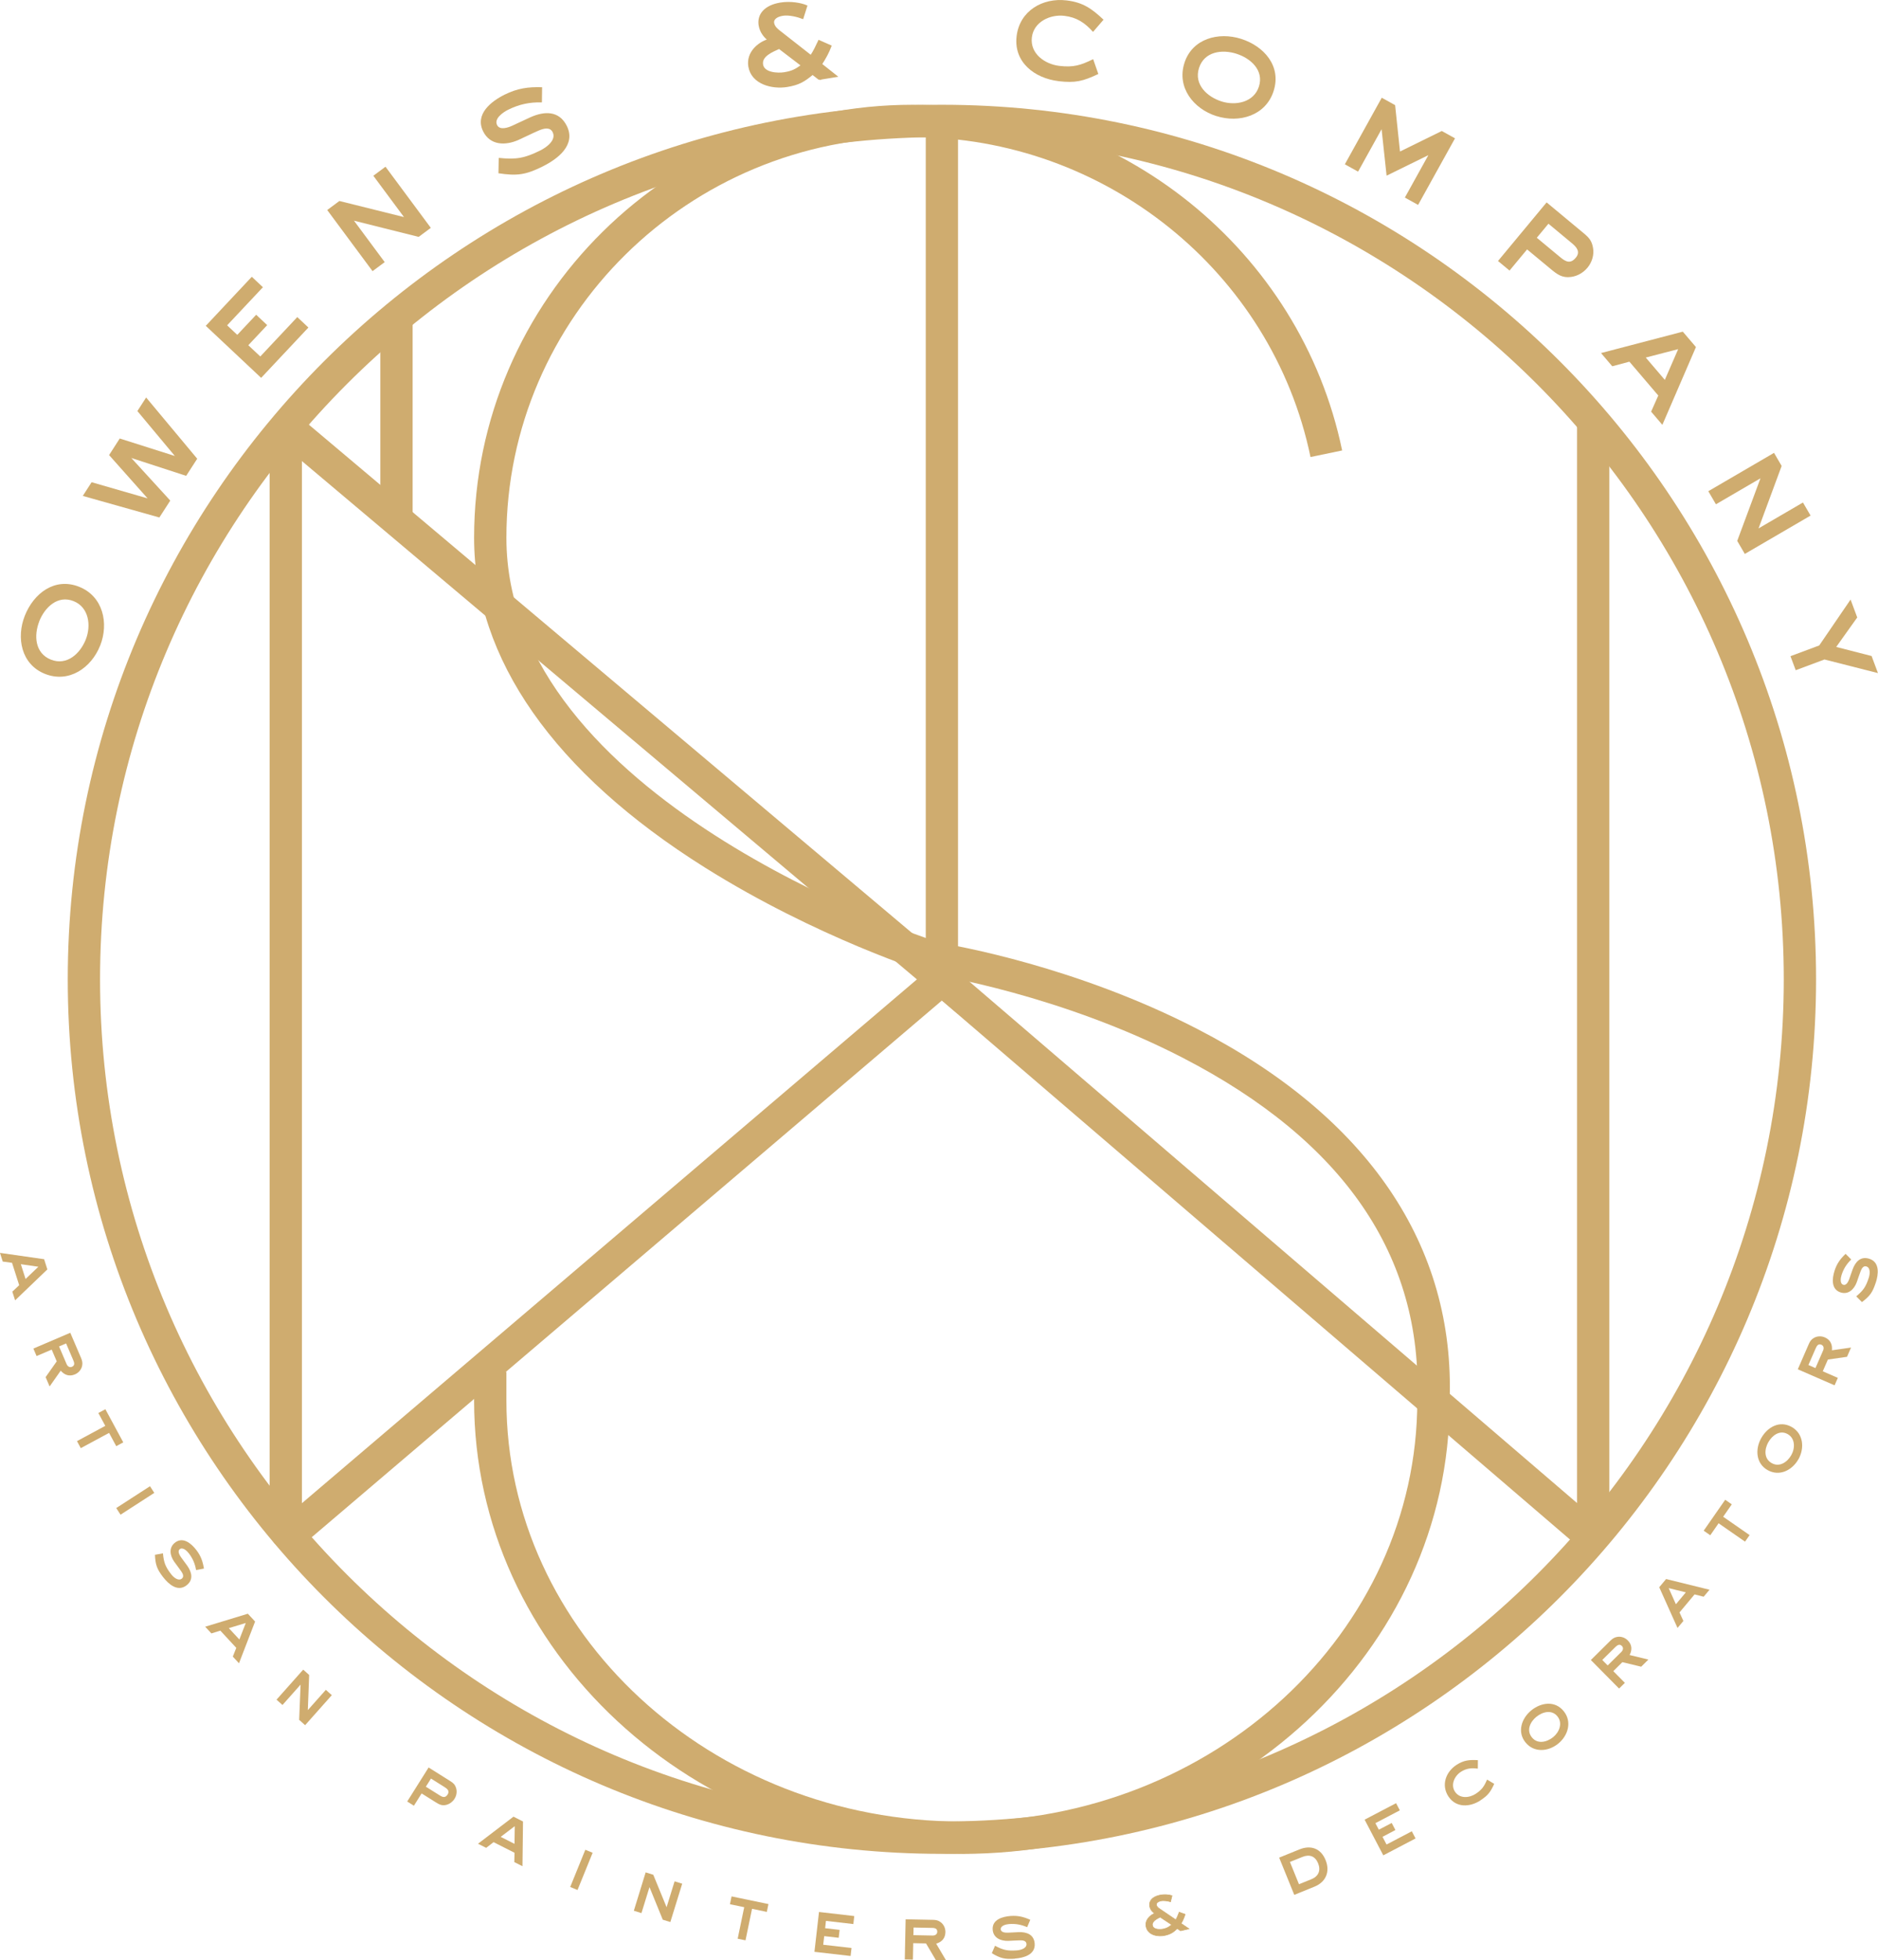 <?xml version="1.0" encoding="UTF-8"?>
<svg id="Layer_1" data-name="Layer 1" xmlns="http://www.w3.org/2000/svg" viewBox="0 0 451.22 470.77">
  <defs>
    <style>
      .cls-1, .cls-2, .cls-3 {
        fill: #cfac6f;
      }

      .cls-2 {
        stroke-width: .39px;
      }

      .cls-2, .cls-3 {
        stroke: #cfac6f;
        stroke-miterlimit: 10;
      }

      .cls-3 {
        stroke-width: .16px;
      }
    </style>
  </defs>
  <g>
    <path class="cls-1" d="M226.31,445.22c-115.81,0-210.03-94.22-210.03-210.03S110.5,25.16,226.31,25.16s210.03,94.22,210.03,210.03-94.22,210.03-210.03,210.03ZM226.31,32.92c-111.53,0-202.27,90.74-202.27,202.27s90.74,202.27,202.27,202.27,202.27-90.74,202.27-202.27S337.84,32.92,226.31,32.92Z"/>
    <path class="cls-1" d="M69.53,372.26c-.68,0-1.36-.14-1.99-.44-1.68-.78-2.76-2.47-2.76-4.32V102.38h7.76v258.63l153.78-130.92,152.59,130.88V100.99h7.76v266.5c0,1.85-1.09,3.55-2.77,4.32s-3.68.49-5.09-.71l-152.51-130.81-153.68,130.83c-.88.75-1.98,1.13-3.09,1.13Z"/>
    <polygon class="cls-1" points="230.18 243.53 66.15 105.35 71.15 99.41 222.43 226.85 222.43 29.04 230.18 29.04 230.18 243.53"/>
    <rect class="cls-1" x="91.38" y="75.3" width="7.76" height="49.5"/>
    <path class="cls-1" d="M231.1,445.22c-64.62,0-117.19-48.85-117.19-108.89v-6.87h7.76v6.87c0,55.76,49.09,101.13,109.43,101.13s109.43-45.37,109.43-101.13c1.27-34.69-17.7-62.34-56.37-82.3-29.34-15.15-59.38-19.88-59.69-19.93l-.57-.13c-1.11-.35-27.61-8.72-54.54-25.63-36.28-22.77-55.45-50.15-55.45-79.19,0-57.34,47.26-103.99,105.35-103.99,49.82,0,93.23,34.92,103.21,83.02l-7.6,1.58c-9.23-44.52-49.45-76.84-95.61-76.84-53.81,0-97.59,43.17-97.59,96.23,0,62.45,98.53,95.46,104.3,97.34,3.51.57,32.58,5.59,61.75,20.65,40.99,21.16,61.94,52.06,60.57,89.34,0,59.9-52.57,108.75-117.19,108.75Z"/>
  </g>
  <g>
    <path class="cls-1" d="M2.97,310.19l1.64-1.54-1.72-5.37-2.23-.3-.67-2.09,10.61,1.52.78,2.45-7.75,7.43-.67-2.09ZM9.21,304.22l-4.2-.61,1.13,3.55,3.07-2.93Z"/>
    <path class="cls-1" d="M10.96,330.73l2.67-3.79-1.21-2.82-3.63,1.55-.77-1.8,8.87-3.79,2.59,6.06c.28.67.4,1.18.25,1.9-.2.91-.87,1.67-1.72,2.03-1.33.57-2.5.18-3.42-.89l-2.67,3.79-.96-2.24ZM17.57,326.59l-1.69-3.95-1.69.72,1.82,4.26c.23.53.72.87,1.28.63.79-.34.55-1.04.28-1.66Z"/>
    <path class="cls-1" d="M26.21,344.12l-6.8,3.67-.91-1.69,6.8-3.67-1.67-3.08,1.69-.91,4.3,7.96-1.69.91-1.73-3.2Z"/>
    <path class="cls-1" d="M27.93,362.17l8.11-5.24,1.03,1.6-8.11,5.24-1.03-1.6Z"/>
    <path class="cls-1" d="M39.17,378.74c-1.46-1.91-1.83-2.94-1.94-5.34l1.92-.35c.21,2.23.59,3.21,1.96,5,.51.67,1.68,1.76,2.57,1.08.62-.48.23-1.23-.12-1.74-.55-.8-1.14-1.54-1.7-2.33-1.02-1.45-1.39-3.37.21-4.6,1.92-1.47,3.92.25,5.1,1.79,1.09,1.42,1.54,2.71,1.83,4.46l-1.89.35c-.26-1.53-.79-2.77-1.74-4.01-.42-.55-1.44-1.57-2.18-1-.62.48-.03,1.46.3,1.93.48.69,1.01,1.34,1.49,2.03,1.12,1.58,1.56,3.41-.18,4.74-2.13,1.63-4.33-.32-5.62-2Z"/>
    <path class="cls-1" d="M55.94,397.84l.83-2.09-3.83-4.14-2.15.67-1.49-1.61,10.25-3.12,1.74,1.88-3.87,10.02-1.49-1.61ZM59.05,389.78l-4.07,1.23,2.53,2.73,1.54-3.96Z"/>
    <path class="cls-1" d="M71.88,413.03l.34-8.45-4.35,4.89-1.43-1.28,6.41-7.21,1.43,1.28-.32,8.44,4.33-4.87,1.43,1.28-6.41,7.21-1.43-1.28Z"/>
    <path class="cls-1" d="M107.29,433.44c-1.09.3-1.79-.09-2.69-.66l-3.3-2.07-1.85,2.95-1.61-1.01,5.14-8.17,5.19,3.26c.76.48,1.15.83,1.42,1.7.26.85.1,1.8-.38,2.56-.44.69-1.13,1.23-1.92,1.44ZM106.85,429.21l-3.3-2.07-1.23,1.95,3.3,2.07c.77.49,1.38.67,1.94-.21.51-.8-.05-1.33-.71-1.74Z"/>
    <path class="cls-1" d="M123.57,447.21l.05-2.25-5.03-2.55-1.78,1.37-1.96-.99,8.52-6.5,2.29,1.16-.13,10.74-1.96-.99ZM123.68,438.57l-3.38,2.57,3.32,1.68.06-4.25Z"/>
    <path class="cls-1" d="M137,453.18l3.63-8.94,1.76.72-3.63,8.94-1.76-.72Z"/>
    <path class="cls-1" d="M159.24,461.03l-3.19-7.82-1.93,6.24-1.83-.57,2.84-9.21,1.83.57,3.2,7.8,1.92-6.22,1.83.57-2.85,9.21-1.83-.57Z"/>
    <path class="cls-1" d="M180.69,458.42l-1.57,7.57-1.88-.39,1.57-7.57-3.43-.71.39-1.88,8.86,1.84-.39,1.88-3.55-.74Z"/>
    <path class="cls-1" d="M195.68,468.76l1.1-9.58,8.47.98-.22,1.92-6.58-.76-.2,1.76,3.48.4-.22,1.9-3.48-.4-.24,2.07,6.8.78-.22,1.92-8.69-1Z"/>
    <path class="cls-1" d="M224.85,470.73l-2.36-4-3.07-.06-.08,3.95-1.95-.04.2-9.64,6.59.13c.73.02,1.24.12,1.83.56.75.55,1.16,1.48,1.14,2.41-.03,1.45-.87,2.35-2.22,2.75l2.36,3.99-2.44-.05ZM223.8,463l-4.3-.09-.04,1.84,4.63.09c.58.01,1.09-.29,1.1-.91.02-.86-.73-.93-1.4-.94Z"/>
    <path class="cls-1" d="M243.83,470.4c-2.39.17-3.46-.08-5.53-1.32l.77-1.79c1.98,1.05,3,1.27,5.25,1.11.83-.06,2.39-.43,2.31-1.55-.06-.78-.9-.87-1.52-.86-.97.01-1.92.1-2.88.13-1.77.05-3.58-.69-3.72-2.7-.18-2.41,2.37-3.14,4.3-3.28,1.78-.13,3.11.2,4.73.92l-.75,1.77c-1.43-.62-2.75-.86-4.31-.75-.69.05-2.1.34-2.03,1.27.06.78,1.2.83,1.78.8.84-.02,1.67-.1,2.51-.13,1.94-.07,3.7.57,3.86,2.76.2,2.67-2.64,3.44-4.76,3.59Z"/>
    <path class="cls-3" d="M283.65,463.69l-.8-.54c-.97.92-1.54,1.31-2.87,1.63-1.71.41-4.12-.01-4.59-2-.38-1.59.9-2.82,2.04-3.25-.37-.23-.98-.79-1.17-1.62-.29-1.24.49-2.31,2.27-2.73,1.18-.28,2.42-.13,3.06.09l-.35,1.45c-.53-.16-1.6-.38-2.36-.2-.8.19-1.12.61-1.03,1,.12.49.56.77.83.95l3.83,2.6c.34-.58.57-1.21.82-1.83l1.41.51c-.23.77-.56,1.5-.96,2.19l1.87,1.28-2,.47ZM278.74,460.4c-.72.4-2.09,1.01-1.83,2.07.24,1.01,1.87.98,2.64.8.88-.21,1.29-.45,1.98-1.03l-2.79-1.84Z"/>
    <path class="cls-1" d="M315.82,453.1l-4.85,1.97-3.63-8.94,4.85-1.97c2.71-1.1,5.15-.3,6.31,2.57,1.13,2.78.05,5.27-2.68,6.37ZM312.92,445.96l-2.99,1.21,2.17,5.35,2.99-1.21c1.71-.69,2.3-2.1,1.61-3.81-.71-1.74-2.07-2.23-3.78-1.54Z"/>
    <path class="cls-1" d="M332.35,445.56l-4.48-8.55,7.56-3.96.9,1.72-5.87,3.08.82,1.57,3.1-1.62.89,1.7-3.1,1.63.97,1.85,6.07-3.18.9,1.72-7.76,4.06Z"/>
    <path class="cls-1" d="M355.71,432.38c-2.54,1.66-5.9,1.83-7.72-.97-1.76-2.7-.62-5.87,1.95-7.55,1.75-1.14,3.12-1.26,5.15-1.14l-.02,2.04c-1.52-.21-2.77-.08-4.08.77-1.53,1-2.5,3.08-1.42,4.75,1.13,1.73,3.43,1.54,4.98.53,1.51-.99,2.03-1.79,2.75-3.42l1.71,1.02c-.89,1.94-1.48,2.77-3.3,3.95Z"/>
    <path class="cls-1" d="M374.36,418.77c-2.36,1.91-5.8,2.22-7.84-.32-2.05-2.53-.93-5.8,1.4-7.69,2.36-1.91,5.7-2.4,7.79.2,2.06,2.55,1.03,5.9-1.35,7.81ZM369.17,412.28c-1.51,1.22-2.49,3.26-1.11,4.97,1.37,1.7,3.61,1.15,5.1-.05,1.48-1.19,2.36-3.36,1.04-5-1.36-1.68-3.57-1.1-5.03.09Z"/>
    <path class="cls-1" d="M394.31,400.27l-4.51-1.09-2.18,2.16,2.78,2.81-1.39,1.37-6.78-6.85,4.68-4.63c.52-.51.95-.81,1.68-.93.92-.15,1.87.19,2.52.86,1.02,1.03,1.08,2.26.43,3.5l4.51,1.09-1.73,1.72ZM388.03,395.64l-3.06,3.02,1.3,1.31,3.3-3.26c.41-.41.54-.98.11-1.42-.6-.61-1.17-.12-1.65.35Z"/>
    <path class="cls-1" d="M409.33,383.47l-2.18-.56-3.62,4.33.93,2.05-1.41,1.68-4.39-9.78,1.65-1.97,10.43,2.57-1.41,1.68ZM400.93,381.4l1.73,3.88,2.39-2.86-4.12-1.02Z"/>
    <path class="cls-1" d="M414.02,364.26l6.35,4.41-1.1,1.57-6.35-4.41-2,2.88-1.58-1.1,5.17-7.43,1.58,1.1-2.07,2.98Z"/>
    <path class="cls-1" d="M432.1,350.45c-1.49,2.65-4.56,4.21-7.4,2.61s-3.02-5.05-1.55-7.66c1.48-2.65,4.4-4.34,7.31-2.71,2.86,1.6,3.14,5.1,1.65,7.76ZM424.87,346.35c-.95,1.69-1.11,3.95.81,5.03,1.9,1.07,3.78-.27,4.72-1.94.93-1.66.94-4-.89-5.03-1.88-1.06-3.72.31-4.64,1.95Z"/>
    <path class="cls-1" d="M443.77,325.85l-4.59.66-1.23,2.82,3.62,1.58-.78,1.79-8.84-3.85,2.63-6.04c.29-.67.58-1.11,1.21-1.48.8-.48,1.81-.51,2.66-.14,1.33.58,1.84,1.7,1.7,3.1l4.59-.66-.97,2.24ZM436.22,323.88l-1.72,3.94,1.69.74,1.85-4.25c.23-.53.14-1.12-.42-1.36-.78-.34-1.13.32-1.4.93Z"/>
    <path class="cls-1" d="M450.66,308.09c-.74,2.28-1.38,3.17-3.3,4.62l-1.37-1.38c1.72-1.44,2.31-2.3,3.01-4.45.26-.8.5-2.38-.56-2.73-.74-.24-1.14.51-1.37,1.08-.35.9-.63,1.81-.96,2.72-.62,1.66-1.99,3.05-3.9,2.43-2.3-.75-2.02-3.38-1.42-5.22.55-1.7,1.36-2.81,2.64-4.04l1.36,1.36c-1.12,1.09-1.84,2.22-2.32,3.71-.21.66-.48,2.08.41,2.36.74.24,1.22-.8,1.42-1.34.29-.78.53-1.59.83-2.37.67-1.82,1.92-3.21,4.02-2.53,2.55.83,2.19,3.75,1.53,5.76Z"/>
  </g>
  <g>
    <path class="cls-1" d="M24.05,155.07c-2.12,5.34-7.5,9.05-13.24,6.77-5.74-2.28-6.94-8.72-4.84-13.99,2.12-5.34,7.17-9.26,13.04-6.93,5.77,2.29,7.18,8.77,5.05,14.15ZM9.45,149.19c-1.35,3.41-1.08,7.69,2.79,9.23,3.84,1.52,7.03-1.46,8.37-4.84,1.33-3.34.76-7.75-2.95-9.22-3.8-1.51-6.9,1.51-8.22,4.82Z"/>
    <path class="cls-1" d="M47.39,110.16l-2.66,4.12-13.18-4.29,9.36,10.23-2.62,4.06-18.4-5.18,2.12-3.29,13.45,3.88-9.25-10.4,2.56-3.98,13.24,4.2-9-10.79,2.1-3.26,12.27,14.7Z"/>
    <path class="cls-1" d="M62.76,90.76l-13.32-12.51,11.06-11.78,2.67,2.51-8.6,9.15,2.44,2.29,4.54-4.83,2.65,2.49-4.54,4.83,2.88,2.7,8.89-9.46,2.67,2.51-11.35,12.08Z"/>
    <path class="cls-1" d="M100.59,56.89l-15.54-3.89,7.38,9.95-2.92,2.17-10.89-14.68,2.92-2.17,15.52,3.86-7.36-9.92,2.92-2.17,10.89,14.68-2.92,2.17Z"/>
    <path class="cls-1" d="M130.4,39.97c-4.08,2.02-6.13,2.32-10.64,1.64l.07-3.69c4.23.43,6.18.09,10.01-1.8,1.42-.7,3.89-2.47,2.95-4.37-.66-1.33-2.2-.88-3.28-.43-1.69.72-3.29,1.55-4.97,2.3-3.07,1.36-6.78,1.34-8.46-2.08-2.03-4.11,1.91-7.2,5.2-8.83,3.04-1.5,5.61-1.87,8.97-1.76l-.05,3.64c-2.95-.08-5.44.45-8.1,1.76-1.17.58-3.45,2.1-2.67,3.68.66,1.33,2.7.6,3.69.14,1.45-.64,2.86-1.37,4.32-2.01,3.35-1.5,6.9-1.64,8.75,2.09,2.25,4.55-2.18,7.93-5.79,9.71Z"/>
    <path class="cls-2" d="M196.81,18.99l-1.57-1.22c-2.13,1.75-3.35,2.47-6.12,2.93-3.57.59-8.45-.62-9.13-4.75-.55-3.31,2.24-5.66,4.65-6.38-.72-.52-1.89-1.75-2.17-3.48-.42-2.58,1.33-4.67,5.03-5.28,2.46-.41,4.99.08,6.27.63l-.92,2.91c-1.05-.41-3.22-1.01-4.8-.75-1.67.28-2.38,1.09-2.25,1.91.17,1.02,1.03,1.66,1.56,2.07l7.48,5.86c.77-1.14,1.35-2.4,1.93-3.63l2.82,1.25c-.59,1.55-1.37,2.99-2.28,4.36l3.65,2.89-4.16.68ZM187.21,11.55c-1.54.72-4.42,1.78-4.06,3.98.35,2.1,3.69,2.27,5.3,2.01,1.84-.3,2.7-.74,4.21-1.83l-5.45-4.16Z"/>
    <path class="cls-1" d="M254.29,19.48c-5.71-.69-10.79-4.54-10.03-10.81.73-6.06,6.24-9.27,12.02-8.57,3.92.47,6.05,1.98,8.86,4.63l-2.52,2.93c-1.94-2.16-3.91-3.5-6.86-3.85-3.43-.42-7.39,1.42-7.84,5.17-.47,3.89,3.1,6.42,6.57,6.84,3.4.41,5.13-.13,8.16-1.61l1.24,3.56c-3.66,1.73-5.53,2.21-9.59,1.72Z"/>
    <path class="cls-1" d="M292.25,27.88c-5.48-1.74-9.55-6.85-7.68-12.74,1.87-5.88,8.21-7.53,13.62-5.81,5.48,1.74,9.74,6.51,7.82,12.52-1.88,5.92-8.25,7.78-13.76,6.02ZM297.09,12.91c-3.5-1.11-7.75-.54-9.01,3.43s1.95,6.91,5.41,8.02c3.43,1.09,7.78.22,8.99-3.58,1.24-3.9-1.99-6.78-5.38-7.86Z"/>
    <path class="cls-1" d="M337.54,47.45l5.65-10.19-10.04,4.93-1.2-11.16-5.65,10.19-3.18-1.76,8.87-15.99,3.21,1.78,1.17,11.14,10.04-4.93,3.18,1.76-8.87,15.99-3.18-1.76Z"/>
    <path class="cls-1" d="M377.48,66.51c-2.13.3-3.34-.62-4.89-1.9l-5.68-4.71-4.22,5.08-2.77-2.3,11.68-14.07,8.93,7.42c1.3,1.08,1.95,1.85,2.23,3.55.28,1.65-.26,3.41-1.34,4.71-.99,1.19-2.42,2.03-3.95,2.22ZM377.71,58.44l-5.67-4.71-2.8,3.37,5.68,4.71c1.33,1.1,2.43,1.6,3.69.08,1.15-1.38.24-2.5-.9-3.45Z"/>
    <path class="cls-1" d="M396.7,98.88l1.73-3.89-6.94-8.13-4.12,1.1-2.7-3.17,19.65-5.14,3.16,3.7-8.07,18.68-2.7-3.17ZM403.21,83.85l-7.79,2.02,4.58,5.36,3.21-7.38Z"/>
    <path class="cls-1" d="M417.4,129.89l5.58-15.02-10.7,6.24-1.83-3.14,15.79-9.21,1.83,3.14-5.55,15,10.67-6.22,1.83,3.14-15.8,9.21-1.83-3.14Z"/>
    <path class="cls-1" d="M438.36,158.38l-6.91,2.58-1.26-3.37,6.91-2.58,7.53-11.02,1.6,4.3-5.05,7.08,8.5,2.18,1.53,4.1-12.86-3.27Z"/>
  </g>
</svg>